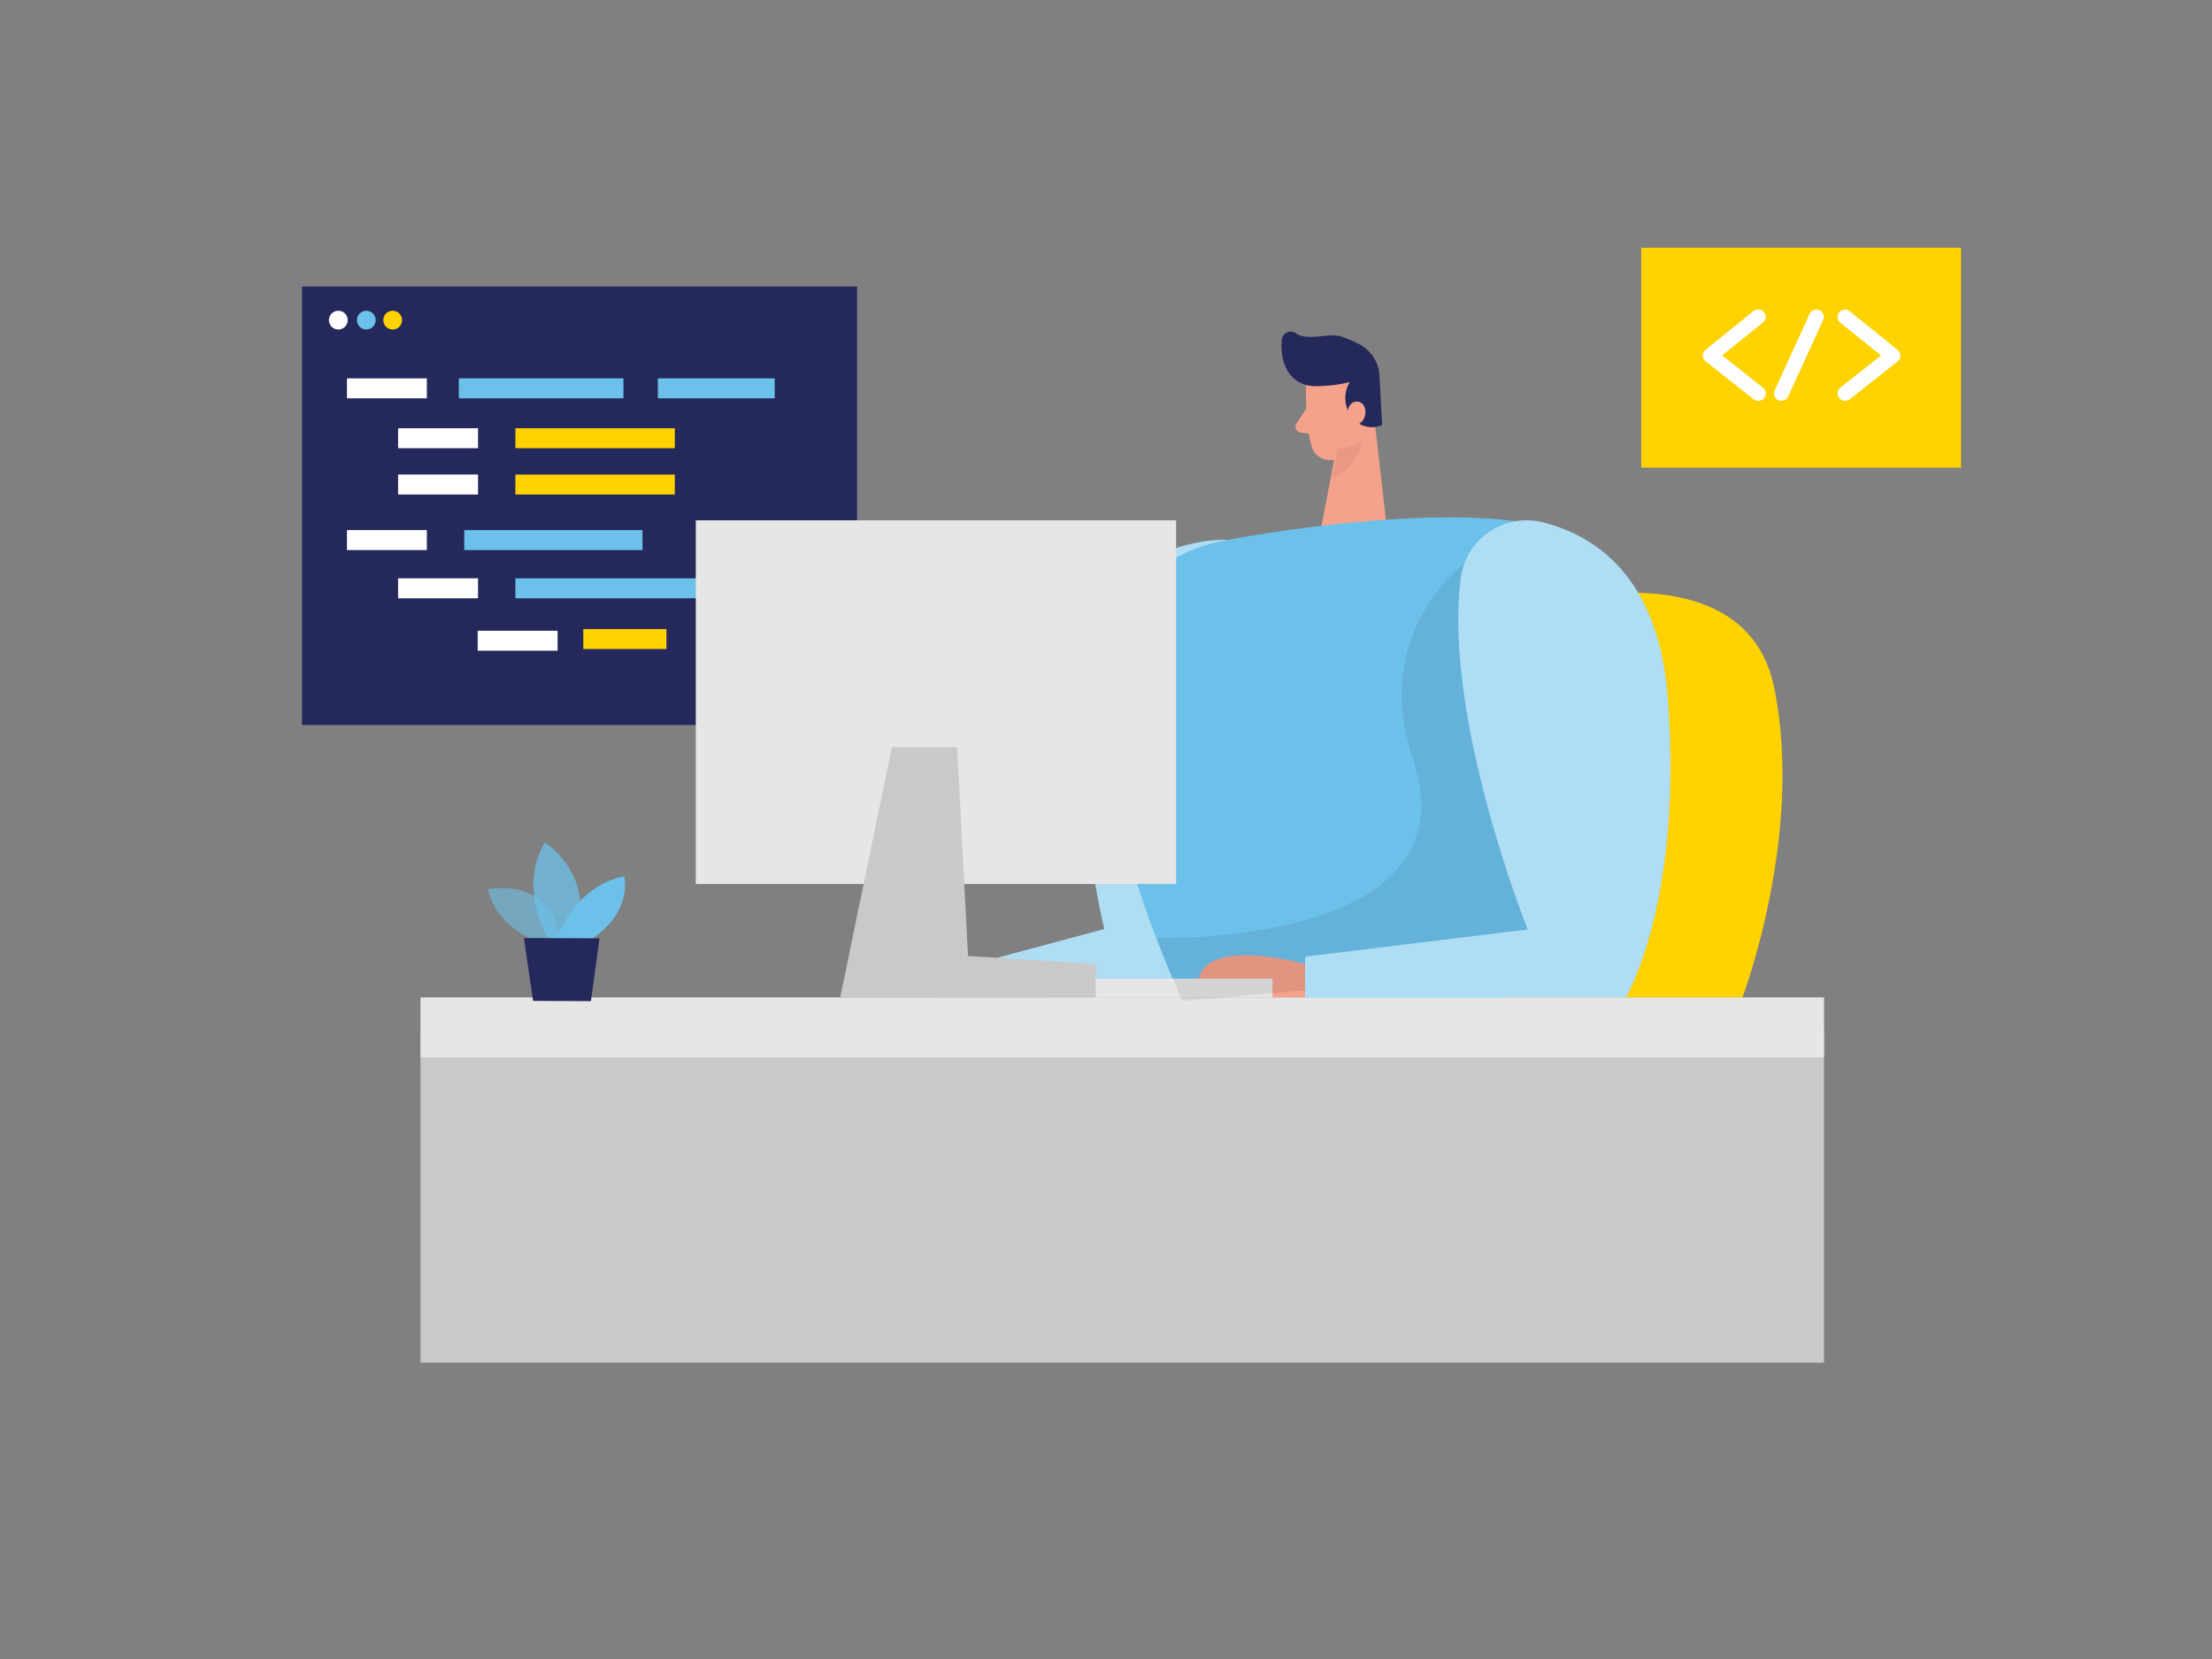 <svg id="Layer_1" data-name="Layer 1" xmlns="http://www.w3.org/2000/svg" viewBox="0 0 400 300"><rect x="0" y="0" width="400" height="300" fill="#808080" stroke="none"/><path d="M275.29,110s40-12.29,45.52,14.26-5.74,56.15-5.74,56.15H249.93Z" fill="#ffd200"/><path d="M222.12,97.6s-21.19-1-25.36,20.06S199.7,168,199.7,168l-31.95,8.59,1.61,3.81h45.58l14-32.8Z" fill="#6cc1eb"/><path d="M222.12,97.6s-21.19-1-25.36,20.06S199.7,168,199.7,168l-31.95,8.59,1.61,3.81h45.58l14-32.8Z" fill="#fff" opacity="0.46"/><path d="M236.2,69.62s-.31,6.74,1,11.16a3.39,3.39,0,0,0,4.23,2.27c2.22-.69,5-2.27,5.62-5.86l1.77-6a6.06,6.06,0,0,0-2.93-6.36C242,62.28,236.18,65.51,236.2,69.62Z" fill="#f4a28c"/><polygon points="248.36 74.27 250.87 96.23 238.66 96.74 241.74 80.56 248.36 74.27" fill="#f4a28c"/><path d="M237.89,69.83a26.51,26.51,0,0,0,6.19-.73,5.62,5.62,0,0,0,.25,6.17,4.59,4.59,0,0,0,5.6,1.6l-.46-8.66a6.91,6.91,0,0,0-3.73-6,25.28,25.28,0,0,0-3-1.29c-2.53-.9-6.12.92-8.42-.67a1.62,1.62,0,0,0-2.53,1.17c-.29,2.65.35,6.77,4,8.06A6,6,0,0,0,237.89,69.83Z" fill="#24285b"/><path d="M243.6,75.1s0-2.6,1.9-2.48,2.06,3.87-.57,4.33Z" fill="#f4a28c"/><path d="M236.23,73.88l-1.77,2.67a1.08,1.08,0,0,0,.74,1.67l2.6.38Z" fill="#f4a28c"/><path d="M241.91,81.08a8,8,0,0,0,4.41-1.31s-.18,4.08-5.46,6.86Z" fill="#ce8172" opacity="0.31"/><path d="M222.12,97.6s47.53-9.11,63.77,0-17.83,93.86-17.83,93.86L218,189.88S174.2,106.31,222.12,97.6Z" fill="#6cc1eb"/><rect x="296.79" y="44.8" width="57.83" height="39.76" fill="#ffd200"/><path d="M317.93,72.48a1.31,1.31,0,0,1-.83-.29l-8.67-6.85a1.33,1.33,0,0,1,0-2.09l8.67-7a1.34,1.34,0,1,1,1.68,2.09l-7.36,5.92,7.35,5.81A1.34,1.34,0,0,1,319,72,1.31,1.31,0,0,1,317.93,72.48Z" fill="#fff"/><path d="M333.63,72.48a1.31,1.31,0,0,1-1.05-.51,1.34,1.34,0,0,1,.22-1.88l7.35-5.81-7.36-5.92a1.34,1.34,0,0,1,1.68-2.09l8.67,7a1.33,1.33,0,0,1,0,2.09l-8.67,6.85A1.31,1.31,0,0,1,333.63,72.48Z" fill="#fff"/><path d="M322.14,72.48a1.37,1.37,0,0,1-.55-.12,1.34,1.34,0,0,1-.66-1.77l6.31-13.83a1.34,1.34,0,0,1,2.44,1.11L323.36,71.7A1.33,1.33,0,0,1,322.14,72.48Z" fill="#fff"/><rect x="76.04" y="186.29" width="253.8" height="60.13" fill="#c9c9c9"/><rect x="76.04" y="180.36" width="253.8" height="10.85" fill="#e6e6e6"/><rect x="54.61" y="51.81" width="100.38" height="79.29" fill="#24285b"/><rect x="83.95" y="95.86" width="32.24" height="3.61" fill="#6cc1eb"/><rect x="93.2" y="85.81" width="28.83" height="3.61" fill="#ffd200"/><rect x="105.48" y="113.75" width="15.04" height="3.61" fill="#ffd200"/><rect x="93.2" y="104.58" width="38.42" height="3.61" fill="#6cc1eb"/><rect x="71.99" y="104.58" width="14.45" height="3.61" fill="#fff"/><rect x="86.38" y="114.06" width="14.45" height="3.61" fill="#fff"/><rect x="62.74" y="95.86" width="14.45" height="3.61" fill="#fff"/><circle cx="61.18" cy="57.89" r="1.7" fill="#fff"/><circle cx="66.24" cy="57.89" r="1.7" fill="#6cc1eb"/><circle cx="71.01" cy="57.89" r="1.7" fill="#ffd200"/><rect x="62.74" y="68.42" width="14.45" height="3.61" fill="#fff"/><rect x="71.99" y="77.44" width="14.45" height="3.61" fill="#fff"/><rect x="93.2" y="77.44" width="28.83" height="3.61" fill="#ffd200"/><rect x="71.99" y="85.81" width="14.45" height="3.61" fill="#fff"/><rect x="82.97" y="68.42" width="29.77" height="3.61" fill="#6cc1eb"/><rect x="118.96" y="68.42" width="21.13" height="3.61" fill="#6cc1eb"/><path d="M236,174.35s-21.83-6.32-19.21,6H236Z" fill="#f4a28c"/><rect x="188.81" y="176.97" width="41.29" height="3.39" fill="#e6e6e6"/><rect x="125.82" y="94.09" width="86.86" height="65.76" fill="#e6e6e6"/><path d="M264.8,101.92s-17.05,12.43-9.3,35.31c11.55,34.09-46.42,32.39-46.42,32.39L213.8,181l66.53-5.71,5.79-23Z" opacity="0.08"/><polygon points="161.28 135.11 151.94 180.36 198.15 180.36 198.15 174.35 175.05 172.87 173.08 135.11 161.28 135.11" fill="#c9c9c9"/><path d="M264.14,104.62a12,12,0,0,1,14.78-10.18c9.26,2.3,20.89,9.58,22.63,31.4,2.95,37-7.54,54.52-7.54,54.52H236V173l40.27-4.92S261,130.13,264.14,104.62Z" fill="#6cc1eb"/><path d="M264.14,104.62a12,12,0,0,1,14.78-10.18c9.26,2.3,20.89,9.58,22.63,31.4,2.95,37-7.54,54.52-7.54,54.52H236V173l40.27-4.92S261,130.13,264.14,104.62Z" fill="#fff" opacity="0.46"/><path d="M98.2,170.65s-8.19-2.24-10-9.87c0,0,12.7-2.57,13.06,10.54Z" fill="#6cc1eb" opacity="0.58"/><path d="M99.21,169.83s-5.73-9.05-.69-17.52c0,0,9.66,6.14,5.37,17.54Z" fill="#6cc1eb" opacity="0.73"/><path d="M100.68,169.84s3-9.56,12.18-11.37c0,0,1.71,6.2-5.93,11.4Z" fill="#6cc1eb"/><polygon points="94.74 169.62 96.4 180.99 106.86 181.04 108.41 169.68 94.74 169.62" fill="#24285b"/></svg>
